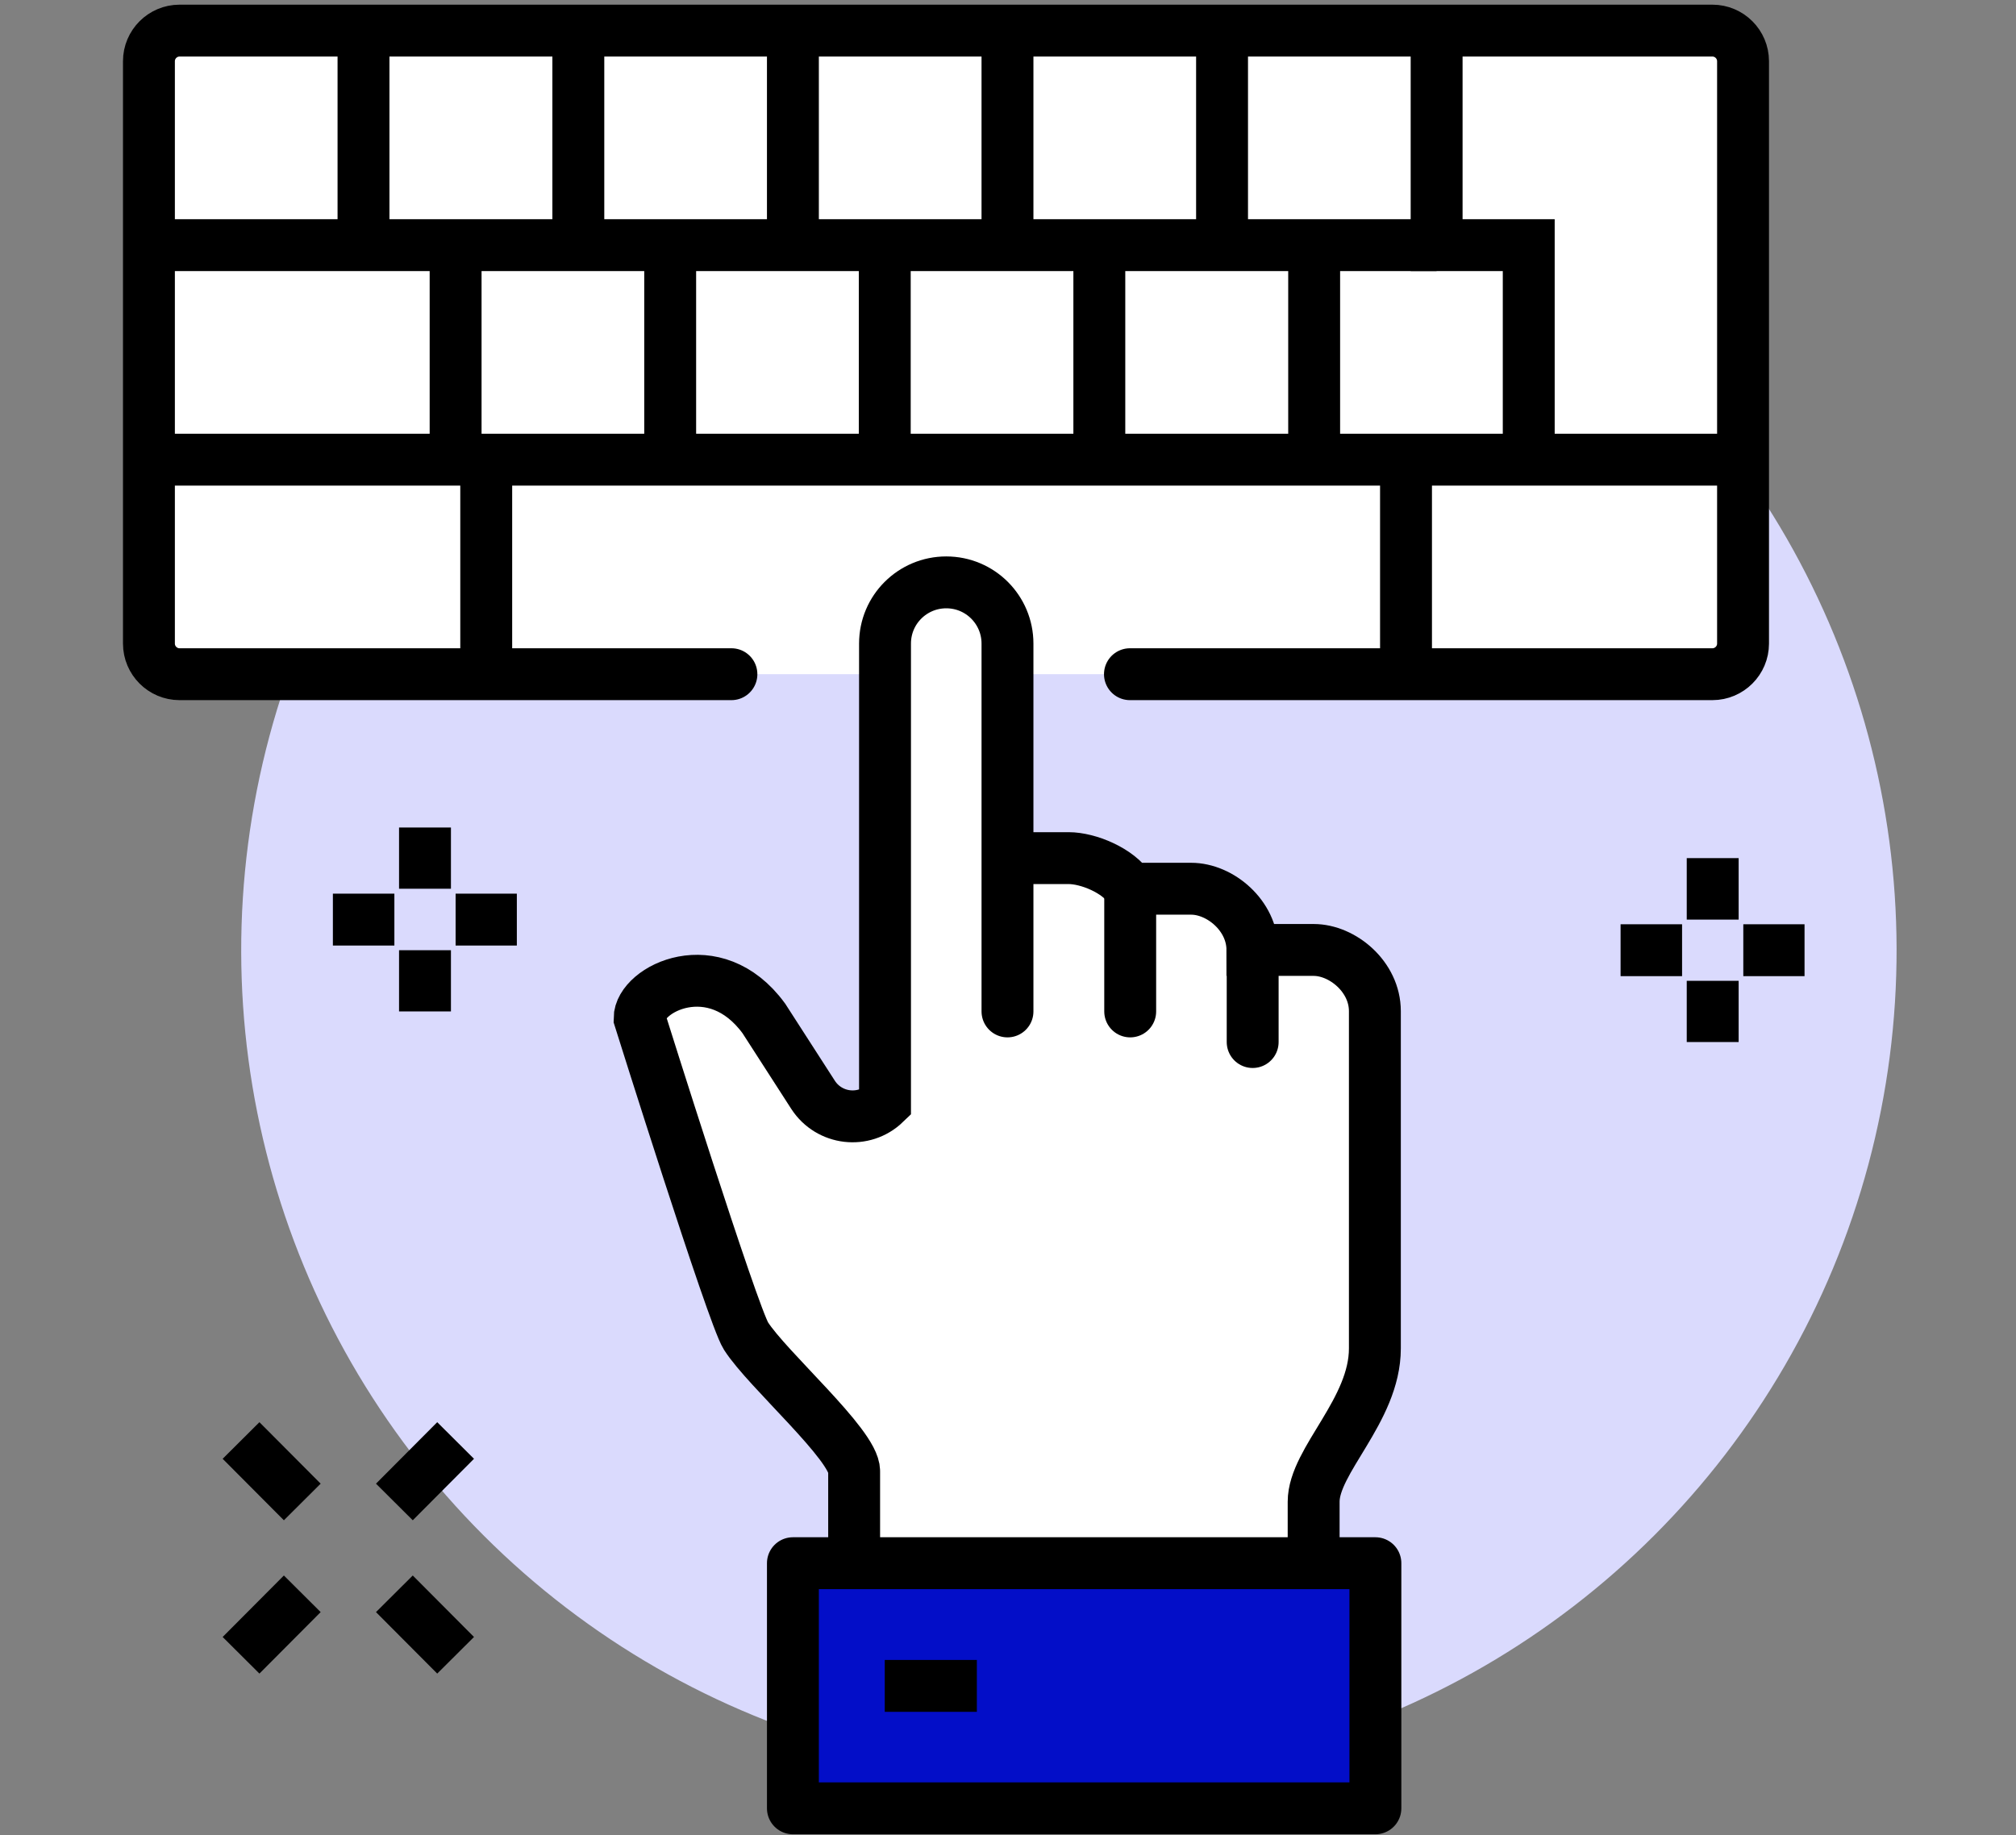<svg xmlns="http://www.w3.org/2000/svg" id="Layer_11" data-name="Layer 11" viewBox="0 0 77.7 70.75"><rect x="0" y="0" width="77.7" height="70.75" fill="#808080" stroke="none"/><defs><style>      .cls-1, .cls-2 {        fill: #fff;      }      .cls-1, .cls-2, .cls-3, .cls-4 {        stroke-miterlimit: 10;      }      .cls-1, .cls-2, .cls-3, .cls-4, .cls-5 {        stroke: #000;      }      .cls-1, .cls-3 {        stroke-linecap: round;      }      .cls-1, .cls-3, .cls-4, .cls-5 {        stroke-width: 2px;      }      .cls-3, .cls-4 {        fill: none;      }      .cls-5 {        fill: #030ec8;        stroke-linejoin: round;      }      .cls-6 {        fill: #dadafd;        stroke-width: 0px;      }    </style></defs><circle class="cls-6" cx="41.19" cy="36.63" r="31.9" transform="translate(-13.83 39.86) rotate(-45)"></circle><path class="cls-1" d="m28.19,25.99H6.92c-.65,0-1.18-.53-1.18-1.18V2.36c0-.65.53-1.18,1.18-1.18h59.08c.65,0,1.18.53,1.18,1.18v22.45c0,.65-.53,1.18-1.18,1.18h-22.45"></path><line class="cls-4" x1="5.74" y1="9.45" x2="55.37" y2="9.45"></line><line class="cls-4" x1="5.74" y1="17.72" x2="67.19" y2="17.72"></line><polyline class="cls-4" points="55.37 1.18 55.37 9.45 58.92 9.45 58.92 17.72"></polyline><line class="cls-4" x1="14.01" y1="1.18" x2="14.01" y2="9.45"></line><line class="cls-4" x1="22.29" y1="1.18" x2="22.29" y2="9.45"></line><line class="cls-4" x1="30.56" y1="1.18" x2="30.56" y2="9.45"></line><line class="cls-4" x1="38.83" y1="1.18" x2="38.83" y2="9.45"></line><line class="cls-4" x1="47.1" y1="1.18" x2="47.1" y2="9.45"></line><line class="cls-4" x1="17.56" y1="9.45" x2="17.56" y2="17.72"></line><line class="cls-4" x1="25.83" y1="9.45" x2="25.83" y2="17.72"></line><line class="cls-4" x1="34.1" y1="9.45" x2="34.1" y2="17.72"></line><line class="cls-4" x1="42.37" y1="9.45" x2="42.37" y2="17.72"></line><line class="cls-4" x1="50.65" y1="9.45" x2="50.65" y2="17.72"></line><line class="cls-4" x1="18.74" y1="17.72" x2="18.74" y2="25.99"></line><line class="cls-4" x1="54.19" y1="17.72" x2="54.19" y2="25.99"></line><g><line class="cls-4" x1="11.65" y1="61.44" x2="9.29" y2="63.81"></line><line class="cls-4" x1="17.56" y1="55.53" x2="15.2" y2="57.9"></line><line class="cls-4" x1="15.2" y1="61.44" x2="17.56" y2="63.81"></line><line class="cls-4" x1="9.29" y1="55.53" x2="11.65" y2="57.9"></line></g><g><line class="cls-4" x1="16.38" y1="31.9" x2="16.38" y2="34.26"></line><line class="cls-4" x1="16.38" y1="36.63" x2="16.38" y2="38.99"></line><line class="cls-4" x1="15.2" y1="35.45" x2="12.83" y2="35.45"></line><line class="cls-4" x1="19.92" y1="35.45" x2="17.56" y2="35.45"></line></g><g><line class="cls-4" x1="66.01" y1="33.08" x2="66.01" y2="35.45"></line><line class="cls-4" x1="66.01" y1="37.81" x2="66.01" y2="40.17"></line><line class="cls-4" x1="64.83" y1="36.63" x2="62.46" y2="36.63"></line><line class="cls-4" x1="69.55" y1="36.63" x2="67.19" y2="36.63"></line></g><path class="cls-2" d="m50.65,36.63h-2.36c0-1.33-1.26-2.36-2.36-2.36h-2.36c-.45-.71-1.62-1.18-2.36-1.18h-2.36v-8.15c0-1.18-.8-2.27-1.97-2.46-1.48-.24-2.76.9-2.76,2.33v17.72h0c-.82.79-2.15.63-2.77-.32l-1.9-2.95c-1.89-2.6-4.79-1.14-4.79,0,0,0,3.59,11.44,4.1,12.24.83,1.29,4.17,4.2,4.17,5.21v4.73h17.72v-3.54c0-1.59,2.36-3.52,2.36-5.91v-13c0-1.33-1.26-2.36-2.36-2.36Z"></path><path class="cls-4" d="m38.83,33.08h2.36c.74,0,1.91.47,2.36,1.18h2.36c1.11,0,2.36,1.03,2.36,2.36h2.36c1.11,0,2.36,1.03,2.36,2.36v13c0,2.39-2.36,4.32-2.36,5.91v3.54"></path><path class="cls-3" d="m32.92,61.44v-4.73c0-1.01-3.35-3.92-4.17-5.21-.51-.8-4.1-12.24-4.1-12.24,0-1.14,2.89-2.6,4.79,0l1.9,2.95c.62.95,1.95,1.11,2.77.32h0v-17.72c0-1.31,1.06-2.36,2.36-2.36h0c1.31,0,2.36,1.06,2.36,2.36v14.18"></path><line class="cls-3" x1="43.56" y1="34.26" x2="43.56" y2="38.99"></line><line class="cls-3" x1="48.28" y1="36.63" x2="48.28" y2="40.17"></line><rect class="cls-5" x="30.56" y="60.26" width="22.45" height="9.45"></rect><line class="cls-4" x1="34.1" y1="64.99" x2="37.65" y2="64.99"></line></svg>